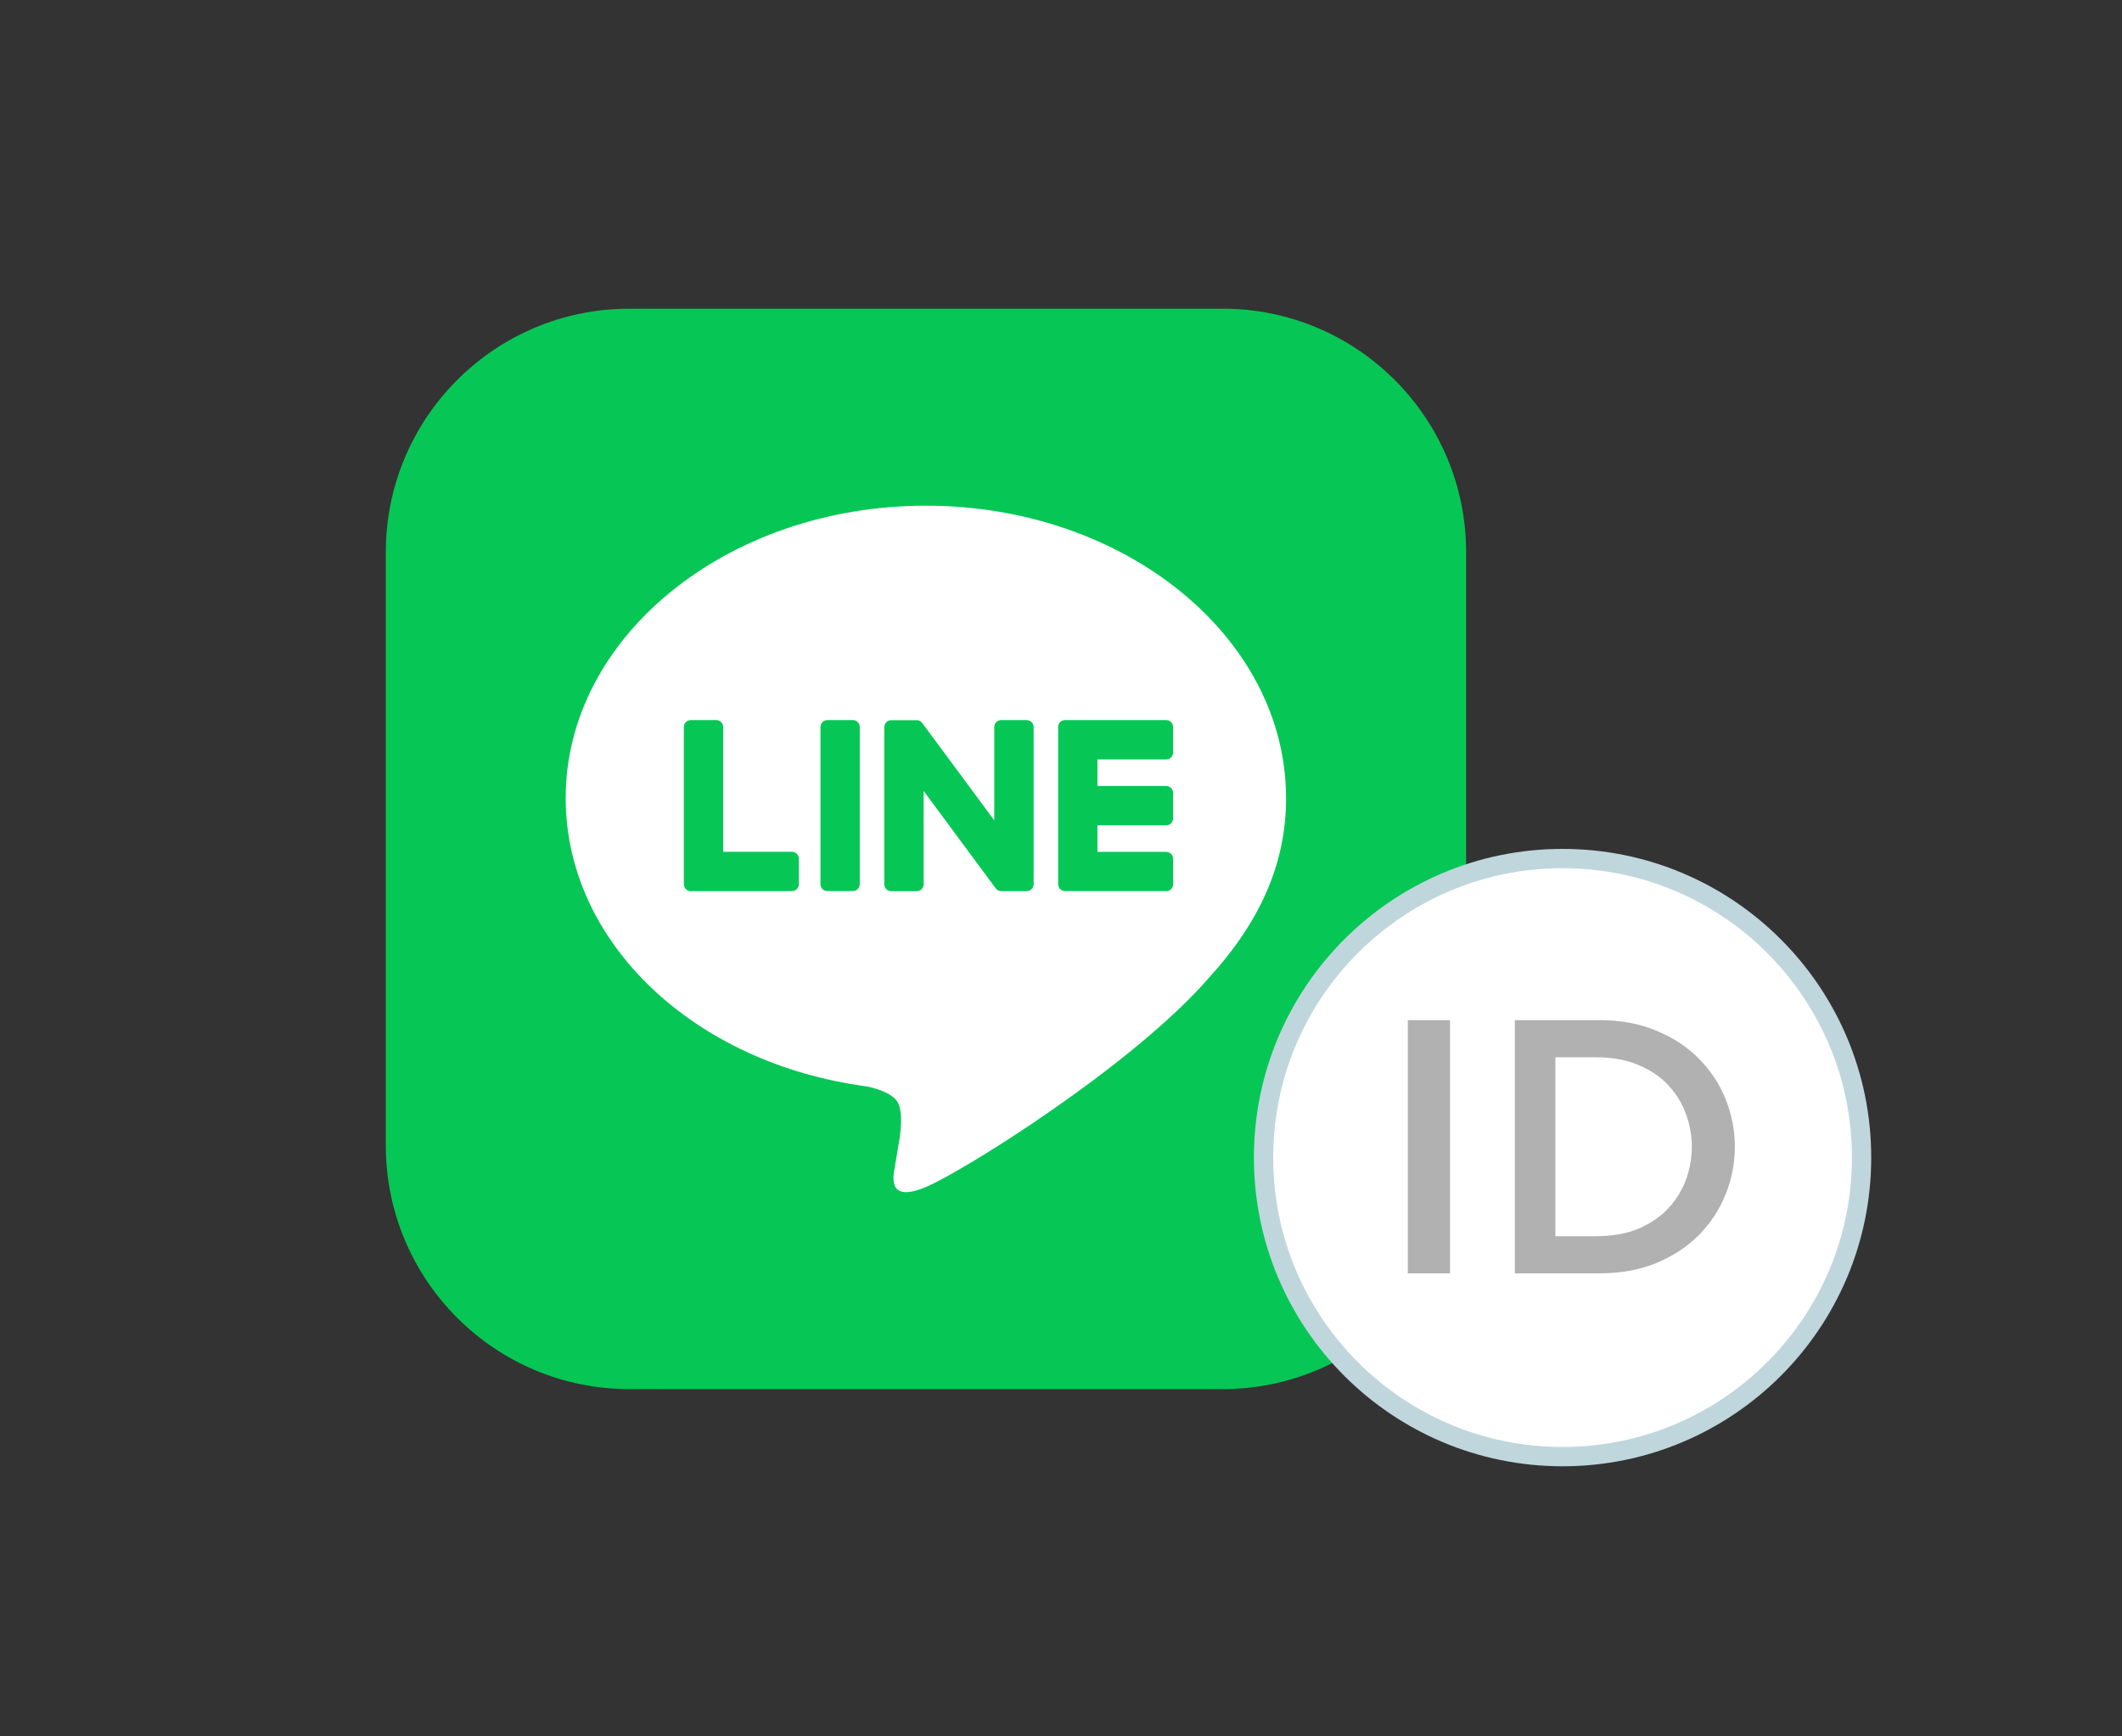 <svg width="110" height="90" viewBox="0 0 110 90" fill="none" xmlns="http://www.w3.org/2000/svg">
<rect x="0" y="0" width="110" height="90" fill="#333333" stroke="none"/>
<path d="M63.376 16H32.624C25.652 16 20 21.652 20 28.625V59.376C20 66.348 25.652 72 32.624 72H63.376C70.348 72 76 66.348 76 59.376V28.625C76 21.652 70.348 16 63.376 16Z" fill="#06C755"/>
<path d="M66.666 41.362C66.666 33.008 58.29 26.211 47.995 26.211C37.7 26.211 29.324 33.008 29.324 41.362C29.324 48.852 35.967 55.124 44.94 56.311C45.547 56.442 46.374 56.712 46.584 57.231C46.773 57.704 46.707 58.442 46.646 58.92C46.646 58.92 46.427 60.238 46.38 60.518C46.297 60.99 46.005 62.364 47.997 61.524C49.99 60.684 58.749 55.193 62.665 50.685C65.371 47.717 66.668 44.707 66.668 41.362H66.666Z" fill="white"/>
<path d="M60.453 46.186H55.209C55.011 46.186 54.852 46.027 54.852 45.829V45.824V37.69V37.681C54.852 37.483 55.011 37.324 55.209 37.324H60.453C60.649 37.324 60.81 37.485 60.81 37.681V39.006C60.81 39.204 60.651 39.363 60.453 39.363H56.889V40.739H60.453C60.649 40.739 60.81 40.9 60.81 41.096V42.42C60.81 42.618 60.651 42.777 60.453 42.777H56.889V44.153H60.453C60.649 44.153 60.81 44.314 60.81 44.51V45.834C60.81 46.032 60.651 46.191 60.453 46.191V46.186Z" fill="#06C755"/>
<path d="M41.053 46.188C41.249 46.188 41.41 46.029 41.41 45.831V44.506C41.41 44.31 41.249 44.149 41.053 44.149H37.488V37.681C37.488 37.485 37.327 37.324 37.131 37.324H35.806C35.608 37.324 35.449 37.483 35.449 37.681V45.824V45.831C35.449 46.029 35.608 46.188 35.806 46.188H41.051H41.053Z" fill="#06C755"/>
<path d="M44.211 37.324H42.888C42.691 37.324 42.531 37.484 42.531 37.681V45.829C42.531 46.026 42.691 46.186 42.888 46.186H44.211C44.408 46.186 44.568 46.026 44.568 45.829V37.681C44.568 37.484 44.408 37.324 44.211 37.324Z" fill="#06C755"/>
<path d="M53.223 37.324H51.898C51.701 37.324 51.541 37.483 51.541 37.681V42.52L47.814 37.485C47.805 37.473 47.795 37.461 47.786 37.449C47.786 37.449 47.786 37.449 47.784 37.447C47.777 37.44 47.77 37.431 47.763 37.424C47.761 37.422 47.758 37.42 47.756 37.419C47.749 37.413 47.744 37.408 47.737 37.403C47.733 37.401 47.73 37.398 47.726 37.396C47.721 37.391 47.714 37.387 47.707 37.384C47.704 37.382 47.7 37.379 47.697 37.377C47.69 37.373 47.684 37.37 47.677 37.366C47.674 37.364 47.67 37.363 47.667 37.361C47.66 37.358 47.653 37.354 47.646 37.352C47.642 37.352 47.639 37.349 47.634 37.349C47.627 37.347 47.62 37.343 47.613 37.342C47.609 37.342 47.604 37.34 47.6 37.338C47.593 37.338 47.586 37.335 47.579 37.333C47.574 37.333 47.569 37.333 47.564 37.331C47.557 37.331 47.551 37.33 47.544 37.33C47.537 37.33 47.532 37.33 47.525 37.33C47.522 37.33 47.516 37.33 47.513 37.33H46.197C46.001 37.33 45.84 37.489 45.84 37.687V45.834C45.84 46.031 45.999 46.191 46.197 46.191H47.522C47.719 46.191 47.879 46.032 47.879 45.834V40.996L51.611 46.038C51.638 46.074 51.669 46.104 51.704 46.127C51.704 46.127 51.708 46.129 51.708 46.13C51.715 46.136 51.722 46.139 51.73 46.144C51.734 46.146 51.737 46.148 51.741 46.15C51.746 46.153 51.753 46.155 51.758 46.158C51.764 46.162 51.771 46.163 51.776 46.165C51.779 46.165 51.783 46.169 51.786 46.169C51.795 46.172 51.802 46.174 51.811 46.176C51.811 46.176 51.814 46.176 51.816 46.176C51.846 46.183 51.877 46.188 51.909 46.188H53.225C53.421 46.188 53.582 46.029 53.582 45.831V37.683C53.582 37.487 53.423 37.326 53.225 37.326L53.223 37.324Z" fill="#06C755"/>
<circle cx="81" cy="60" r="15.5" fill="white" stroke="#BFD6DC"/>
<path d="M72.978 66V52.875H75.165V66H72.978ZM78.527 66V52.875H82.902C84.02 52.875 85.012 53.06 85.877 53.429C86.752 53.789 87.491 54.28 88.094 54.902C88.697 55.515 89.154 56.215 89.465 57.002C89.776 57.79 89.932 58.601 89.932 59.438C89.932 60.274 89.776 61.085 89.465 61.873C89.154 62.66 88.697 63.365 88.094 63.987C87.491 64.6 86.752 65.091 85.877 65.46C85.012 65.82 84.02 66 82.902 66H78.527ZM80.627 64.075H82.698C83.573 64.075 84.322 63.944 84.944 63.681C85.576 63.409 86.096 63.049 86.504 62.602C86.913 62.155 87.214 61.659 87.409 61.115C87.603 60.56 87.7 60.001 87.7 59.438C87.7 58.874 87.603 58.319 87.409 57.775C87.214 57.221 86.913 56.72 86.504 56.273C86.096 55.826 85.576 55.471 84.944 55.208C84.322 54.936 83.573 54.8 82.698 54.8H80.627V64.075Z" fill="#B1B1B1"/>
</svg>
